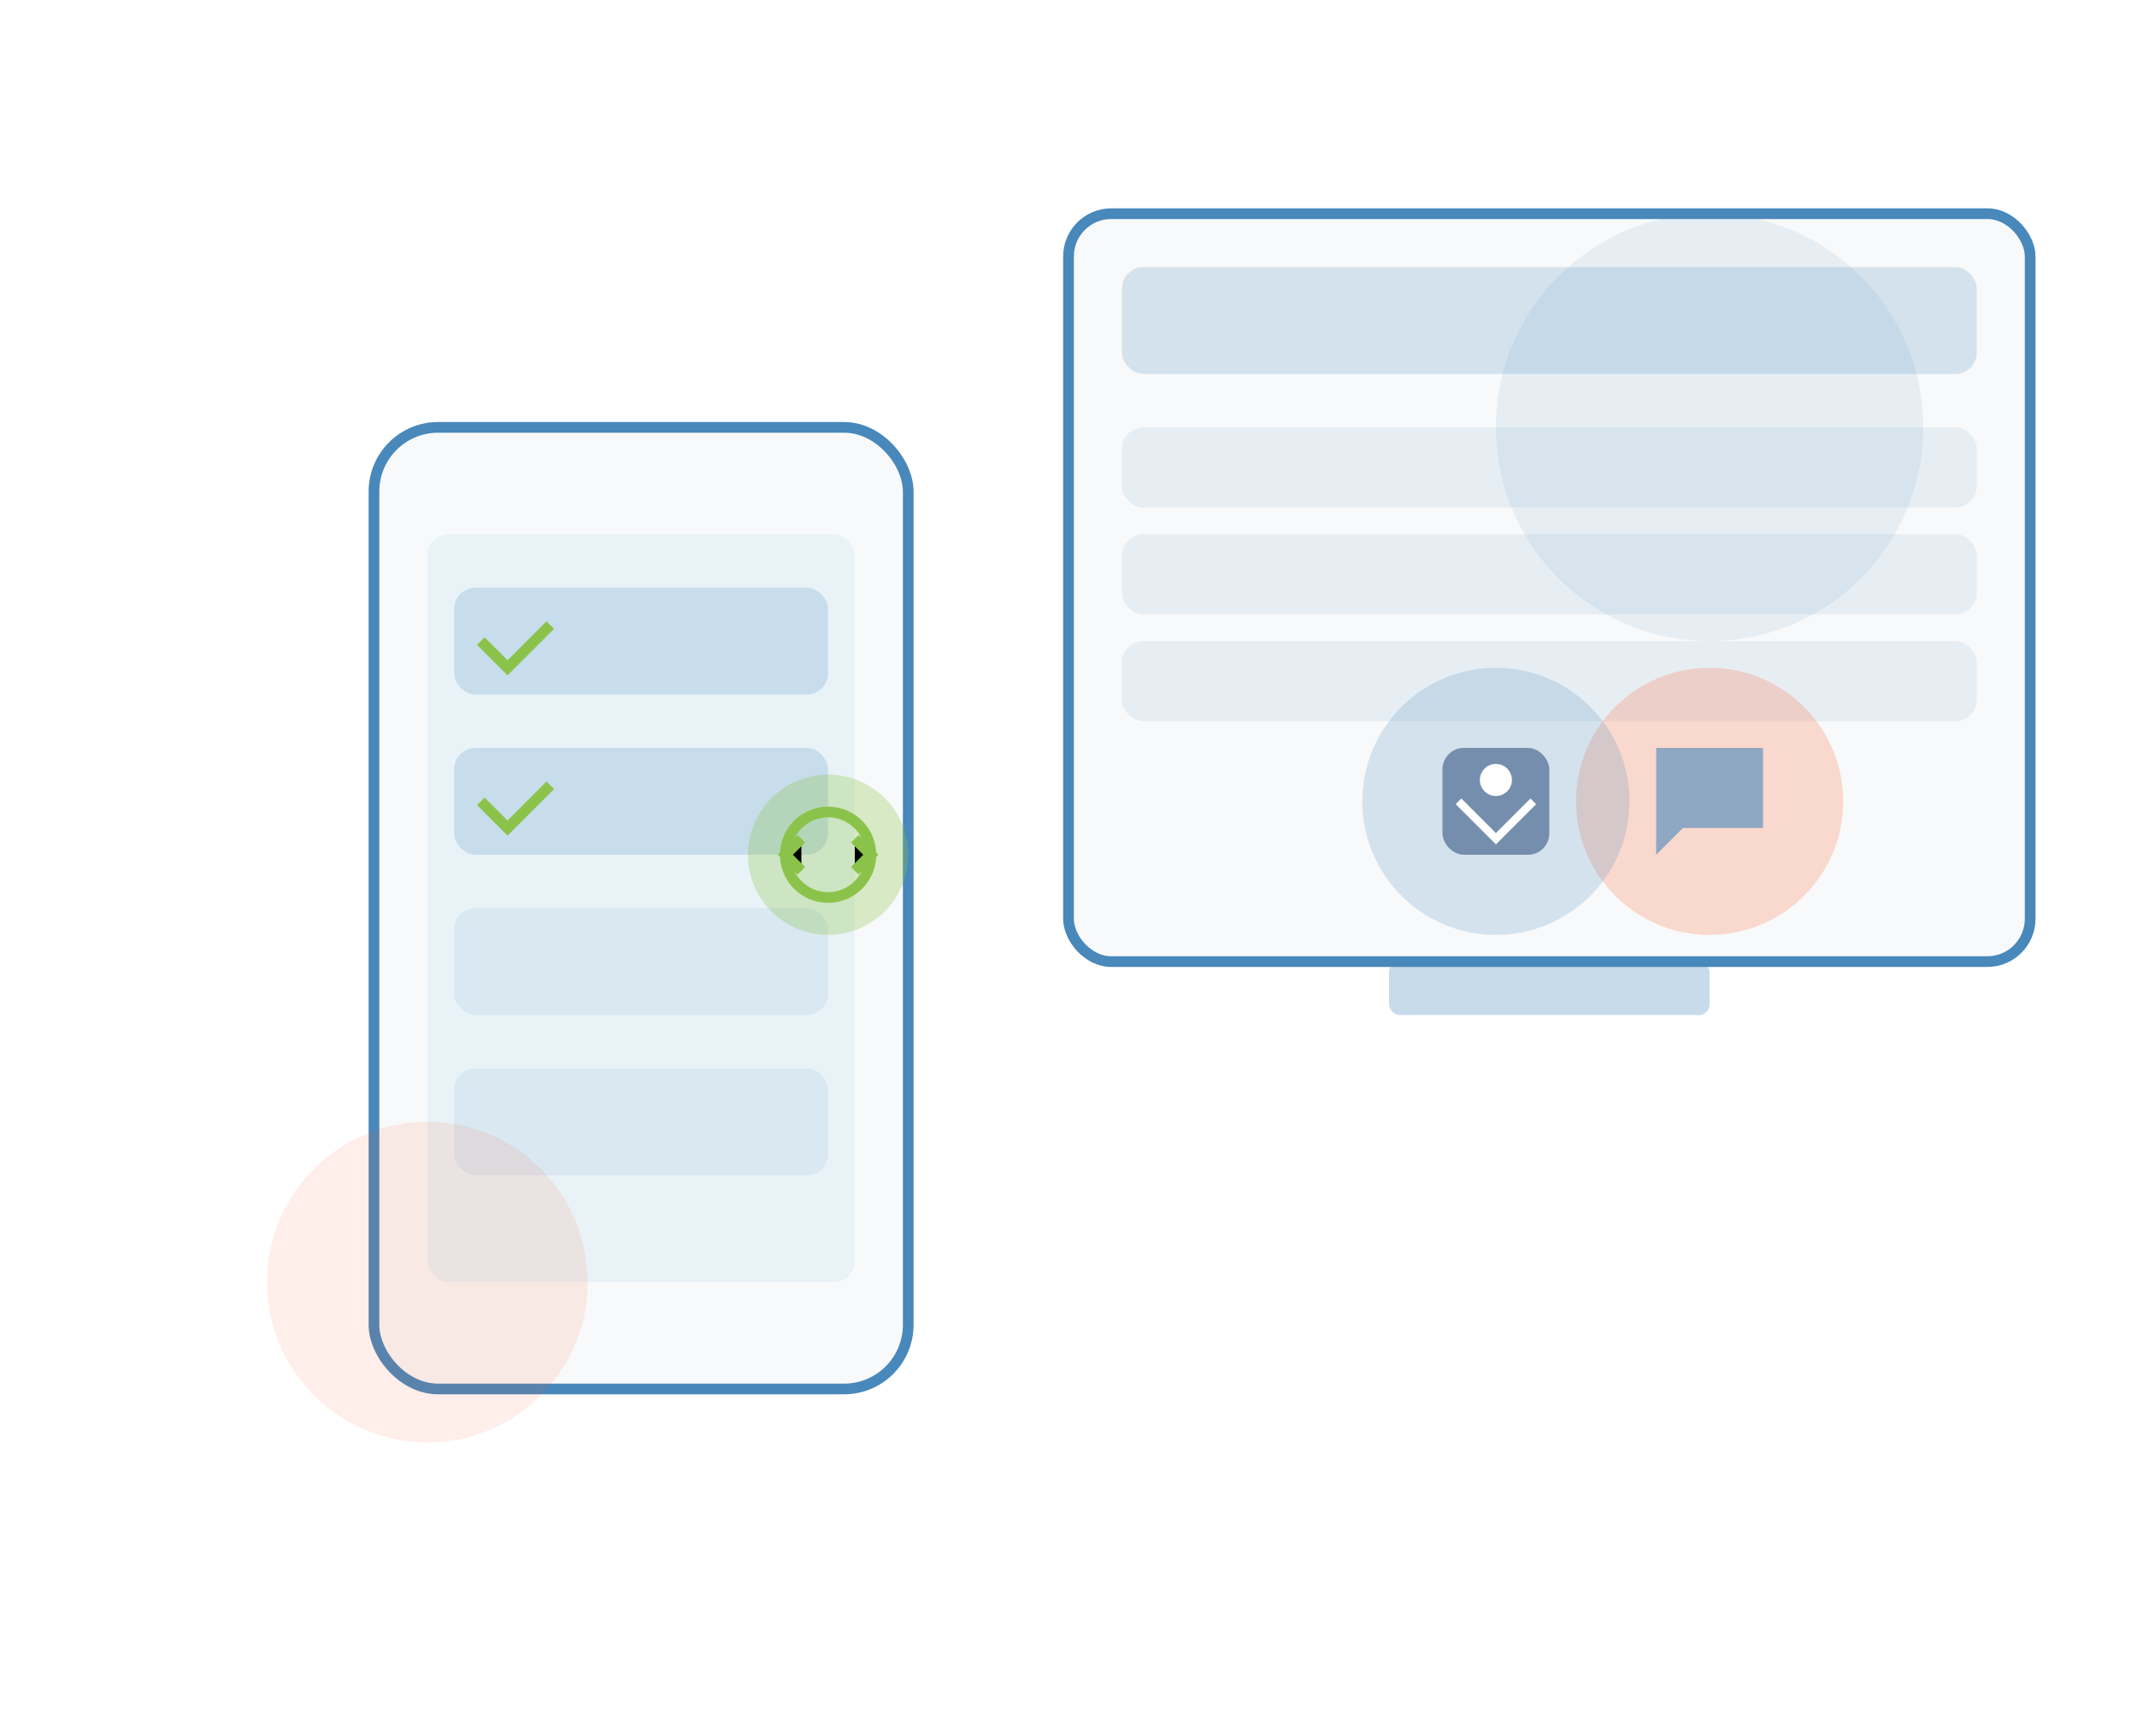<svg xmlns="http://www.w3.org/2000/svg" viewBox="0 0 400 325">
  <!-- Background -->
  <rect width="400" height="325" fill="#ffffff"/>
  
  <!-- Main Device Frame (Desktop) -->
  <rect x="200" y="40" width="180" height="140" rx="8" fill="#f8f9fa" stroke="#4888BB" stroke-width="2"/>
  
  <!-- Desktop Screen Content -->
  <rect x="210" y="50" width="160" height="20" rx="4" fill="#4888BB" opacity="0.2"/>
  <rect x="210" y="80" width="160" height="15" rx="4" fill="#4888BB" opacity="0.1"/>
  <rect x="210" y="100" width="160" height="15" rx="4" fill="#4888BB" opacity="0.1"/>
  <rect x="210" y="120" width="160" height="15" rx="4" fill="#4888BB" opacity="0.1"/>
  
  <!-- Desktop Base -->
  <rect x="260" y="180" width="60" height="10" rx="2" fill="#4888BB" opacity="0.3"/>
  
  <!-- Mobile Device -->
  <rect x="70" y="80" width="100" height="180" rx="12" fill="#f8f9fa" stroke="#4888BB" stroke-width="2"/>
  <rect x="80" y="100" width="80" height="140" rx="4" fill="#5FB4E3" opacity="0.1"/>
  
  <!-- Checklist Items on Mobile -->
  <g transform="translate(85, 110)">
    <rect width="70" height="20" rx="4" fill="#4888BB" opacity="0.2"/>
    <path d="M5 10 l5 5 l8 -8" stroke="#8BC34A" stroke-width="2" fill="none"/>
  </g>
  <g transform="translate(85, 140)">
    <rect width="70" height="20" rx="4" fill="#4888BB" opacity="0.2"/>
    <path d="M5 10 l5 5 l8 -8" stroke="#8BC34A" stroke-width="2" fill="none"/>
  </g>
  <g transform="translate(85, 170)">
    <rect width="70" height="20" rx="4" fill="#4888BB" opacity="0.1"/>
  </g>
  <g transform="translate(85, 200)">
    <rect width="70" height="20" rx="4" fill="#4888BB" opacity="0.1"/>
  </g>
  
  <!-- Collaboration Elements -->
  <circle cx="320" cy="150" r="25" fill="#FF5722" opacity="0.2"/>
  <circle cx="280" cy="150" r="25" fill="#4888BB" opacity="0.2"/>
  
  <!-- Photo/Document Attachment Icon -->
  <rect x="270" y="140" width="20" height="20" rx="4" fill="#365783" opacity="0.6"/>
  <path d="M273 150 l7 7 l7 -7" stroke="white" stroke-width="1.5" fill="none"/>
  <circle cx="280" cy="146" r="3" fill="white"/>
  
  <!-- Comment Bubble -->
  <path d="M310 140 h20 v15 h-15 l-5 5 z" fill="#4888BB" opacity="0.6"/>
  
  <!-- Sync Indicator -->
  <g transform="translate(155, 160)">
    <circle cx="0" cy="0" r="15" fill="#8BC34A" opacity="0.3"/>
    <path d="M-8 0 a8 8 0 0 1 16 0 M8 0 a8 8 0 0 1 -16 0" 
          stroke="#8BC34A" stroke-width="2" fill="none"/>
    <path d="M-5 -3 l-3 3 l3 3 M5 -3 l3 3 l-3 3" stroke="#8BC34A" stroke-width="2"/>
  </g>
  
  <!-- Decorative Elements -->
  <circle cx="320" cy="80" r="40" fill="#4888BB" opacity="0.1"/>
  <circle cx="80" cy="240" r="30" fill="#FF5722" opacity="0.1"/>
</svg>
